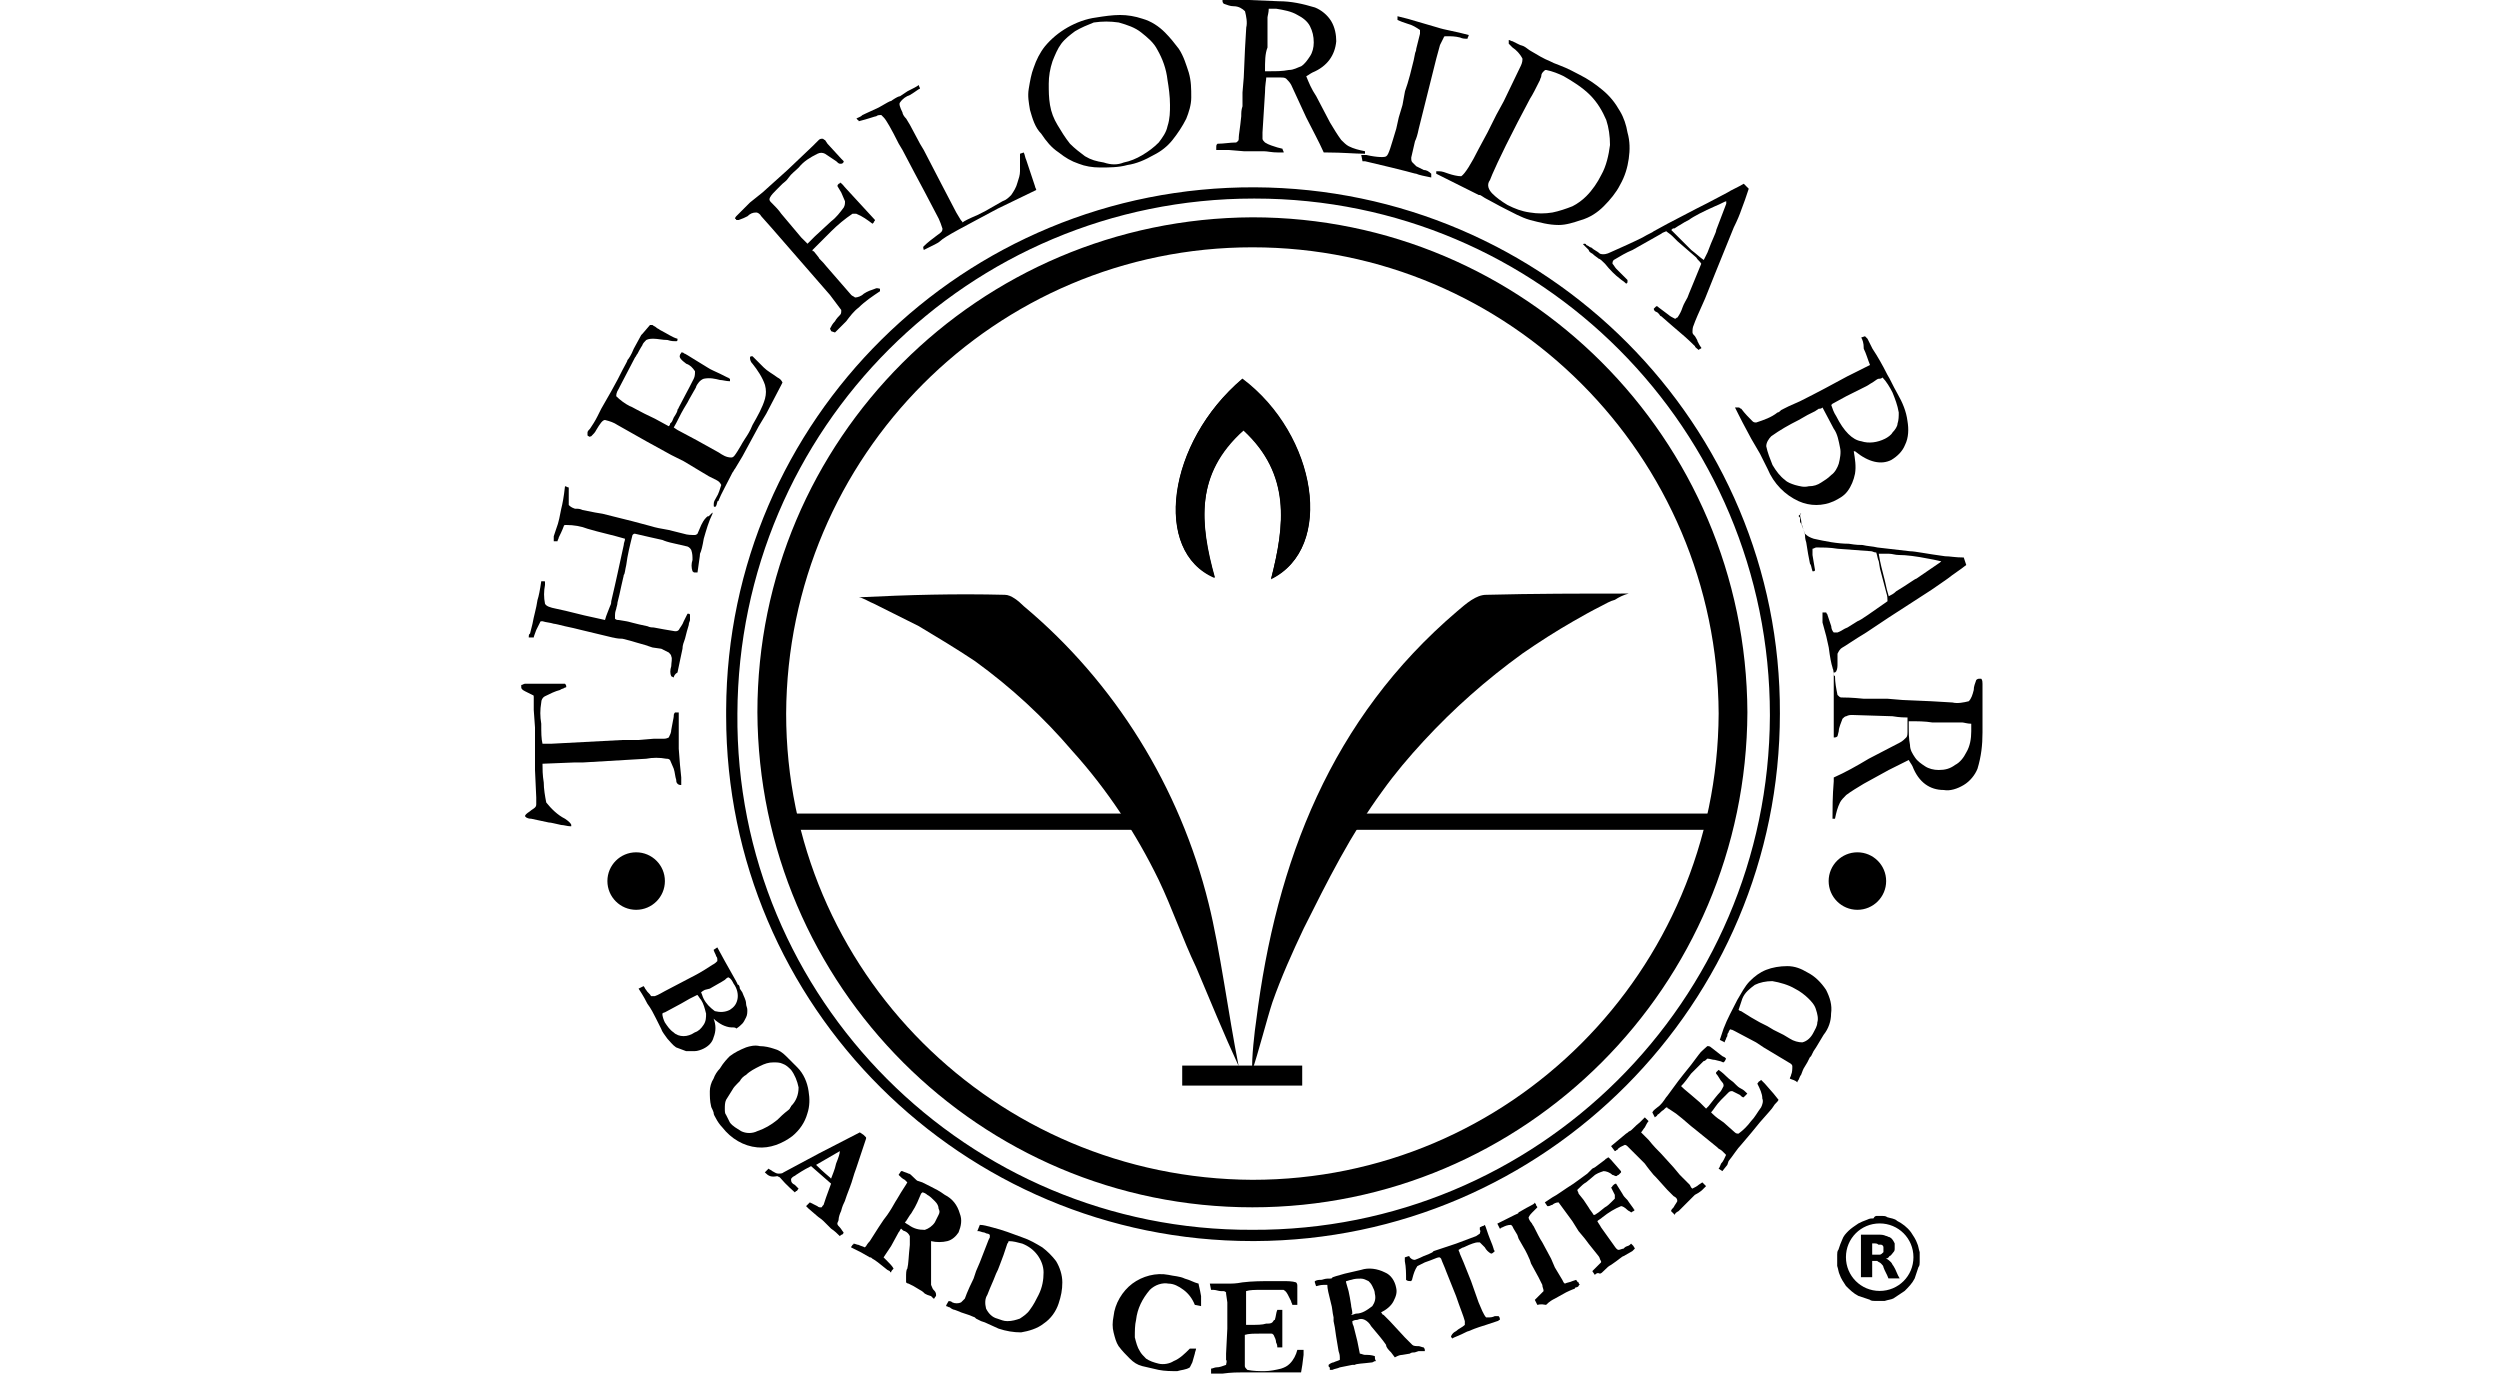 <?xml version="1.0" encoding="UTF-8"?>
<!-- Generator: Adobe Illustrator 27.7.0, SVG Export Plug-In . SVG Version: 6.00 Build 0)  -->
<svg xmlns="http://www.w3.org/2000/svg" xmlns:xlink="http://www.w3.org/1999/xlink" version="1.1" id="Layer_1" x="0px" y="0px" width="200px" height="110px" viewBox="0 0 200 110" style="enable-background:new 0 0 200 110;" xml:space="preserve">
<g id="florida-bar" transform="translate(4519.992 1603.585)">
	<path id="Path_11942" d="M-4461.9-1546.8c0.1-23.2,19-41.9,42.3-41.8c23.3,0.1,42.1,19,42,42.1c0,23.2-18.8,42.1-42,42.2   c-0.1,0-0.1,0-0.2,0c-23.2,0-42.1-18.8-42.1-42C-4461.9-1546.5-4461.9-1546.6-4461.9-1546.8z M-4419.8-1505.2   c22.8,0.1,41.3-18.3,41.4-41.1c0,0,0-0.1,0-0.1c0-22.8-18.4-41.3-41.2-41.3c0,0-0.1,0-0.1,0c-22.8,0-41.2,18.4-41.3,41.2   C-4461.2-1523.7-4442.6-1505.1-4419.8-1505.2L-4419.8-1505.2z"></path>
	<path id="Path_11943" d="M-4438.1-1555.1c-0.4-0.4-1-0.9-1.5-0.9c-3.9-0.1-7.7,0-11.7,0.2c0.3,0,0.9,0.4,1.2,0.5   c0.4,0.2,0.8,0.4,1.2,0.6c0.8,0.4,1.6,0.8,2.4,1.2c1.5,0.9,3,1.8,4.5,2.8c2.9,2.1,5.5,4.5,7.8,7.2c2.8,3.1,5.1,6.6,6.9,10.3   c1.1,2.3,1.9,4.7,3,7c1.1,2.6,2.2,5.3,3.4,7.9c-0.8-4-1.5-9.4-2.4-13C-4425.6-1540.6-4430.8-1549-4438.1-1555.1z"></path>
	<path id="Path_11944" d="M-4401.1-1556c-0.8,0-1.6,0.7-2.3,1.3c-10.1,8.6-14.5,20-16.1,32.8c-0.1,0.6-0.4,3.2-0.3,3.9   c0.4-1.1,1.2-4.2,1.6-5.4c0.7-2,1.6-4,2.5-5.9c1.9-3.8,3.8-7.6,6.3-11c1-1.4,2.1-2.7,3.3-4c2.4-2.6,5-4.9,7.9-7   c1.3-0.9,2.7-1.8,4.1-2.6c0.7-0.4,1.4-0.8,2.2-1.2c0.4-0.2,0.7-0.4,1.1-0.5c0.3-0.2,0.7-0.4,1.1-0.5   C-4393.5-1556.1-4397.3-1556.1-4401.1-1556z"></path>
	<path id="Path_11945" d="M-4420.6-1573.3c6,4.5,7.4,13.6,2.3,16c1.1-4.3,1.6-8.3-2.2-11.9c-3.9,3.4-3.5,7.5-2.3,11.8   C-4427.8-1559.4-4426.6-1568.2-4420.6-1573.3z"></path>
	<g id="Group_3450" transform="translate(-4519.992 -1603.586)">
		<path id="Path_11946" d="M43.9,65.8l-1.4-0.3c-0.1,0-0.2,0-0.4-0.1c0,0-0.1-0.1-0.1-0.1c0-0.1,0.1-0.2,0.4-0.4    c0.1-0.1,0.3-0.2,0.4-0.3c0.1-0.1,0.1-0.2,0.1-0.3l0-0.1l0-0.4l-0.1-2.2L42.8,59l0-0.8l-0.1-1.4c0-0.1,0-0.2,0-0.2    c0-0.4,0-0.7,0-0.8c0-0.1,0-0.2-0.1-0.2c0,0-0.2-0.1-0.6-0.3c-0.2-0.1-0.3-0.2-0.3-0.3c0-0.1,0-0.1,0-0.2c0.1,0,0.2-0.1,0.3-0.1    l0.4,0l0.8,0c0.2,0,0.8,0,1.8,0c0.1,0,0.1,0,0.2,0c0,0,0.1,0.1,0.1,0.2c0,0.1,0,0.1-0.1,0.1c-0.1,0.1-0.3,0.1-0.4,0.2    c-0.4,0.1-0.8,0.3-1.2,0.5c-0.2,0.1-0.3,0.3-0.3,0.5c-0.1,0.6-0.1,1.1,0,1.7c0,0.7,0,1.2,0.1,1.6c0.2,0,0.5,0,0.7,0l5.7-0.3    c0.2,0,0.7,0,1.3,0l1.2-0.1l0.7,0c0.2,0,0.3,0,0.5-0.1c0.1-0.2,0.2-0.4,0.2-0.6c0.1-0.6,0.2-1,0.2-1.1c0-0.1,0-0.2,0.1-0.3l0.3,0    l0,1.3c0,0.7,0,1.3,0,1.6l0.1,1.3l0.1,1c0,0.2,0,0.3,0,0.5l0,0.1c-0.1,0-0.2,0-0.3-0.1c-0.1-0.1-0.1-0.2-0.1-0.3    c-0.1-0.3-0.1-0.6-0.2-0.9c-0.1-0.2-0.2-0.5-0.3-0.7c-0.1-0.1-0.2-0.1-0.3-0.1c-0.5-0.1-1.1-0.1-1.6,0L50,60.8l-3.4,0.2L45.9,61    l-2.5,0.1c0,0.4,0,0.9,0.1,1.5c0,0.5,0.1,1.1,0.2,1.6c0.4,0.5,0.9,1,1.5,1.3c0.3,0.2,0.5,0.4,0.5,0.5l0,0.1c0,0-0.1,0-0.1,0    c-0.2,0-0.5-0.1-0.7-0.1C44.4,65.9,44.1,65.8,43.9,65.8z"></path>
		<path id="Path_11947" d="M53.9,54.2l-0.2-0.1c-0.1-0.2-0.1-0.5,0-0.8c0-0.3,0.1-0.6,0-0.8c0-0.1-0.1-0.2-0.2-0.3    c-0.2-0.1-0.4-0.2-0.6-0.3l-0.7-0.1l-0.6-0.2l-0.7-0.2c-0.3-0.1-0.7-0.2-1.1-0.3C49.3,51.1,49.1,51,49,51l-2.5-0.6    c-0.4-0.1-0.8-0.2-1.3-0.3c-0.4-0.1-0.8-0.2-0.9-0.2c-0.3-0.1-0.6-0.1-0.9-0.2c-0.1,0-0.2,0-0.2,0.1c-0.1,0.2-0.2,0.4-0.3,0.6    c-0.1,0.3-0.2,0.5-0.2,0.6c-0.1,0-0.1,0-0.2,0c0,0-0.1,0-0.2,0c0-0.1,0-0.3,0.1-0.3l0.2-0.8c0.1-0.6,0.3-1.2,0.4-1.9    c0.1-0.3,0.2-0.8,0.3-1.5c0.1,0,0.1,0,0.2,0c0.1,0,0.1,0,0.1,0.1c0,0,0,0.1,0,0.2c-0.1,0.5-0.1,1,0,1.5c0.1,0.2,0.4,0.3,0.9,0.4    c1,0.2,2,0.5,3,0.7l0.9,0.2c0.1-0.4,0.3-0.8,0.4-1.1c0.1-0.2,0.1-0.3,0.1-0.4l0.3-1.3l0.2-0.9l0.5-2.3c0-0.2,0.1-0.3,0.1-0.5    c-1-0.3-2-0.5-3-0.8c-0.5-0.2-1.1-0.3-1.7-0.3c-0.1,0-0.2,0-0.2,0.1c0,0-0.1,0.3-0.4,0.9c0,0.1-0.1,0.2-0.1,0.3    c-0.1,0-0.2,0-0.3,0c0-0.2,0-0.3,0-0.4l0.2-0.6c0.2-0.5,0.3-1.1,0.4-1.6c0.1-0.4,0.2-0.9,0.3-1.8c0.1,0,0.2,0.1,0.3,0.1    c0,0.3,0,0.6,0,0.9c0,0.2,0,0.4,0,0.5c0.1,0.1,0.2,0.2,0.5,0.3c0.1,0,0.1,0,0.2,0c0.2,0,0.4,0.1,0.4,0.1l1,0.2l0.6,0.1l0.8,0.2    l1.6,0.4l1.5,0.4c0.3,0.1,0.8,0.2,1.4,0.3l1.2,0.3c0.3,0.1,0.6,0.1,0.9,0.1c0.1,0,0.2-0.1,0.2-0.1l0.3-0.7    c0.1-0.2,0.2-0.4,0.4-0.6c0.1-0.1,0.1-0.1,0.2-0.1L57,41v0c0,0,0,0.1,0,0.1c-0.3,0.6-0.5,1.3-0.7,2c-0.1,0.6-0.2,1-0.3,1.2    c0,0.2-0.1,0.7-0.2,1.5c-0.1,0-0.1,0-0.2,0c-0.1,0-0.1,0-0.2-0.1c-0.1-0.3-0.1-0.6,0-0.9c0-0.3,0-0.5-0.1-0.8    c-0.1-0.2-0.3-0.3-0.4-0.3l-1.3-0.3c-0.4-0.1-0.6-0.2-0.6-0.2c-0.5-0.1-1.3-0.3-2.2-0.5c-0.1,0-0.1,0-0.2,0.1    c-0.2,0.8-0.4,1.6-0.5,2.4C50,45.6,50,45.9,49.9,46c0,0.1-0.1,0.4-0.2,0.9c-0.1,0.5-0.2,0.9-0.3,1.3c0,0.2-0.1,0.4-0.1,0.5    c-0.1,0.3-0.1,0.4-0.1,0.5c0,0.1,0,0.2,0,0.3c0.1,0.1,0.2,0.1,0.3,0.1l0.6,0.1c0.1,0,0.7,0.2,1.7,0.4c0.2,0.1,0.4,0.1,0.5,0.1    c0.5,0.1,1.1,0.2,1.7,0.3c0.1,0,0.2,0,0.3-0.1c0.1-0.2,0.3-0.4,0.4-0.7c0.1-0.2,0.2-0.4,0.3-0.6l0.1,0c0,0,0.1,0,0.1,0.1    c0,0.1,0,0.1,0,0.2c0,0,0,0.1,0,0.2c0,0.1-0.1,0.2-0.1,0.4c-0.1,0.3-0.2,0.7-0.3,1.1c-0.1,0.3-0.2,0.5-0.2,0.8    c-0.1,0.4-0.2,1-0.4,1.9C54,53.9,53.9,54.1,53.9,54.2z"></path>
		<path id="Path_11948" d="M57.1,40.5c0-0.1,0-0.1,0-0.2c0-0.2,0.1-0.3,0.2-0.5c0.2-0.3,0.3-0.7,0.4-1c-0.1-0.2-0.2-0.3-0.4-0.4    l-0.6-0.3l-2-1.2l-1-0.5l-2-1.1L49.4,34c-0.3-0.2-0.6-0.3-1-0.4c-0.2,0-0.4,0.3-0.7,0.8c-0.1,0.2-0.2,0.3-0.4,0.5    c-0.1,0-0.1,0.1-0.2,0c-0.1,0-0.1-0.1-0.1-0.1c0-0.1,0-0.1,0-0.2c0-0.1,0.1-0.2,0.2-0.3c0.2-0.3,0.4-0.6,0.6-1l0.3-0.6l0.8-1.4    c0.4-0.7,0.7-1.3,0.9-1.7c0.2-0.4,0.4-0.7,0.4-0.8c0.1-0.1,0.3-0.4,0.5-0.9l0.6-1.1l0.1-0.1L52,26L52,26c0.1,0,0.1,0,0.2,0    c0.1,0.1,0.2,0.1,0.3,0.2c0.1,0.1,0.2,0.1,0.3,0.2c0.6,0.3,1,0.6,1.4,0.7c0,0,0,0.1,0,0.1c0,0.1-0.1,0.1-0.1,0.1    c-0.2,0-0.4,0-0.7-0.1c-0.4,0-0.8-0.1-1.1-0.1c-0.2,0-0.4,0-0.6,0.1c-0.1,0.1-0.3,0.3-0.3,0.4c0,0-0.2,0.3-0.4,0.7    c-0.1,0.1-0.1,0.2-0.2,0.3l-1.2,2.3l-0.1,0.2c-0.2,0.3-0.2,0.5-0.2,0.6c0.3,0.3,0.7,0.6,1.1,0.8c0.1,0,0.7,0.4,2,1l1.1,0.6    c0.1-0.1,0.1-0.1,0.1-0.2l0.1-0.1c0.1-0.1,0.1-0.2,0.2-0.4c0.2-0.3,0.3-0.5,0.3-0.6c0-0.1,0.1-0.1,0.1-0.2    c0.3-0.6,0.7-1.3,1.2-2.3c0.1-0.2,0.1-0.4,0.1-0.6c-0.2-0.3-0.4-0.5-0.7-0.6c-0.4-0.3-0.6-0.5-0.5-0.7c0-0.1,0.1-0.1,0.1-0.2    c0,0,0.1,0,0.1,0c0.1,0,0.1,0.1,0.2,0.1c0.2,0.1,0.8,0.5,1.8,1.1c0.3,0.2,0.6,0.3,1,0.5s0.6,0.3,0.6,0.3c0.1,0,0.1,0.1,0.2,0.1    c0,0,0,0.1,0,0.1l0,0.1c-0.3,0-0.6-0.1-0.8-0.1c-0.4-0.1-0.8-0.2-1.3-0.1c-0.3,0.1-0.5,0.4-0.6,0.6c0,0.1-0.1,0.2-0.2,0.4    c-0.1,0.2-0.3,0.5-0.5,0.9l-0.3,0.5c-0.3,0.5-0.5,1-0.8,1.5l0.3,0.2l1.5,0.8l0.9,0.5l0.9,0.5c0.3,0.2,0.6,0.4,1,0.4    c0.2,0,0.3-0.2,0.5-0.5l0.3-0.5c0,0,0.1-0.2,0.3-0.5c0.2-0.3,0.4-0.6,0.6-1.1c0.4-0.7,0.8-1.4,1-2.1c0.1-0.4,0.1-0.7,0-1.1    c-0.2-0.6-0.6-1.2-1-1.7c-0.2-0.2-0.2-0.4-0.2-0.5c0-0.1,0.1-0.1,0.2-0.1c0.3,0.3,0.6,0.6,0.9,0.9c0.3,0.3,0.7,0.5,1.1,0.8    c0.2,0.1,0.3,0.2,0.4,0.4l-0.1,0.2l-1.2,2.3l-0.6,1l-1.3,2.4l-0.6,1c-0.1,0.1-0.1,0.2-0.2,0.3c-0.5,1-0.9,1.7-1.1,2.2    c0,0.1-0.1,0.1-0.1,0.1C57.3,40.6,57.2,40.6,57.1,40.5L57.1,40.5z"></path>
		<path id="Path_11949" d="M66.5,26.5l-0.1-0.2c0.1-0.2,0.2-0.4,0.4-0.6c0.1-0.2,0.3-0.4,0.4-0.5c0.1-0.1,0.1-0.2,0.1-0.4    c-0.3-0.4-0.6-0.8-0.9-1.2l-4.7-5.4l-0.8-0.9c-0.1-0.2-0.3-0.3-0.4-0.3c-0.3,0-0.5,0.1-0.7,0.3c-0.2,0.1-0.4,0.2-0.7,0.3    c-0.1,0-0.1,0-0.2,0c0,0,0-0.1-0.1-0.1c0-0.1,0.1-0.2,0.1-0.2c0.1-0.1,0.2-0.2,0.4-0.4l0.2-0.2c0.1-0.1,0.2-0.2,0.5-0.5l1-0.8    l2-1.8l2-1.9l0.2-0.2l0.3-0.3c0.1-0.1,0.2-0.1,0.3-0.1c0.1,0,0.1,0.1,0.2,0.1l0.2,0.3l1.1,1.2c0.1,0.1,0.1,0.1,0.2,0.2    c0,0.1-0.1,0.2-0.2,0.2c0,0-0.1,0-0.1,0c-0.1,0-0.2-0.1-0.3-0.2c-0.3-0.2-0.6-0.4-0.9-0.6c-0.2-0.1-0.4-0.1-0.6,0    c-0.6,0.3-1.1,0.6-1.5,1.1c-0.3,0.3-0.6,0.5-0.8,0.8s-0.4,0.4-0.5,0.5l-0.5,0.5c-0.2,0.2-0.4,0.4-0.5,0.6c-0.1,0.2,0,0.3,0.1,0.4    l0.1,0.1c0.2,0.2,0.5,0.5,0.7,0.8l1.6,1.9c0.2,0.2,0.3,0.3,0.5,0.5l0.2-0.2l0.4-0.4l1.3-1.2c0.4-0.3,0.7-0.7,1-1.1    c0.1-0.2,0.1-0.3,0.1-0.5c-0.1-0.2-0.2-0.5-0.3-0.7L67,14.9c0-0.1,0-0.1,0.1-0.2c0,0,0.1,0,0.1-0.1c0.2,0.1,0.3,0.3,0.5,0.5    l2.3,2.5c0,0.1-0.1,0.1-0.1,0.2l-0.1,0.1c-0.4-0.3-0.8-0.6-1.3-0.8c-0.1,0-0.2,0-0.3,0c-0.6,0.4-1.2,0.9-1.7,1.4    c-0.3,0.3-0.5,0.5-0.6,0.6c-0.3,0.3-0.4,0.4-0.5,0.5l-0.1,0.1c-0.1,0.1-0.2,0.2-0.3,0.3c0,0.1,0,0.1,0.1,0.1l0.4,0.5    c0,0.1,0.3,0.3,0.6,0.7l2,2.3c0.1,0.1,0.2,0.1,0.3,0.2c0.2,0,0.5-0.1,0.7-0.3c0.3-0.2,0.6-0.3,0.9-0.4c0.2-0.1,0.3,0,0.4,0    c0,0,0,0.1,0,0.1c0,0.1,0,0.1,0,0.1c-0.6,0.4-1.2,0.8-1.7,1.3c-0.4,0.3-0.7,0.7-1,1.1c-0.3,0.3-0.6,0.6-0.9,0.9L66.5,26.5z"></path>
		<path id="Path_11950" d="M73.9,20c0-0.1-0.1-0.2,0-0.3c0.3-0.3,0.7-0.6,1.1-0.9c0.3-0.2,0.4-0.3,0.4-0.5c-0.1-0.3-0.2-0.6-0.3-0.8    L74,15.4l-0.8-1.5l-1-1.9l-0.3-0.5c-0.6-1.2-1-1.9-1.2-2.1c-0.1-0.1-0.1-0.1-0.2-0.2c-0.1,0-0.3,0-0.4,0.1c-0.1,0-0.6,0.2-1.4,0.4    c0-0.1-0.1-0.1-0.1-0.1c0,0,0-0.1-0.1-0.1c0.1-0.1,0.3-0.1,0.5-0.3l1.3-0.6l0.7-0.4l0.2-0.1c0,0,0.1,0,0.2-0.1    c0.3-0.2,0.5-0.3,0.6-0.3l0.6-0.4c0.4-0.2,0.8-0.4,0.9-0.5c0,0.1,0.1,0.2,0.1,0.3c-0.1,0-0.3,0.2-0.8,0.5    c-0.3,0.1-0.6,0.3-0.8,0.6c-0.1,0.1,0,0.4,0.2,0.8c0,0.1,0.1,0.3,0.3,0.5l0.3,0.5l0.8,1.5l0.3,0.5l1.4,2.7l1.2,2.3l0.3,0.5    c0.1,0.2,0.2,0.2,0.2,0.3c0.1-0.1,0.5-0.3,1.2-0.6l0.6-0.3l1.4-0.8c0.3-0.1,0.5-0.3,0.7-0.5c0.2-0.3,0.4-0.6,0.5-1    c0.1-0.3,0.2-0.6,0.2-0.9c0-0.1,0-0.1,0-0.3c0-0.4,0-0.7,0-1.1l0.3-0.1c0.1,0.2,0.1,0.4,0.2,0.6c0.3,0.9,0.5,1.5,0.7,2.1    c0,0.1,0.1,0.2,0.1,0.3l-3.1,1.5c-2.6,1.4-4.2,2.2-4.6,2.6c-0.1,0.1-0.3,0.2-0.5,0.3L73.9,20z"></path>
		<path id="Path_11951" d="M82.4,8.8c-0.1-0.6-0.2-1.1-0.1-1.7c0.1-0.6,0.2-1.2,0.4-1.7c0.2-0.6,0.5-1.2,0.9-1.7    c0.5-0.6,1.1-1.1,1.8-1.5c0.7-0.4,1.5-0.7,2.3-0.8c0.6-0.1,1.3-0.2,1.9-0.2c0.6,0,1.2,0.1,1.8,0.3c0.7,0.2,1.3,0.6,1.8,1.1    C93.6,3,94,3.5,94.3,3.9c0.4,0.6,0.6,1.3,0.8,1.9c0.2,0.7,0.2,1.3,0.2,2c0,0.6-0.2,1.2-0.4,1.7c-0.3,0.6-0.7,1.2-1.1,1.7    c-0.4,0.5-0.9,0.9-1.5,1.2c-0.7,0.4-1.4,0.7-2.1,0.8c-0.7,0.2-1.5,0.2-2.2,0.2c-0.6,0-1.2-0.1-1.7-0.3c-0.6-0.2-1.1-0.5-1.6-0.9    c-0.6-0.4-1-0.9-1.4-1.5C82.8,10.2,82.6,9.5,82.4,8.8z M89.9,13c0.5-0.1,1-0.3,1.5-0.6c0.5-0.3,0.9-0.6,1.3-1    c0.3-0.4,0.6-0.8,0.7-1.3c0.2-0.6,0.2-1.2,0.2-1.7c0-0.7-0.1-1.4-0.2-2C93.3,5.5,93,4.7,92.6,4c-0.3-0.6-0.8-1-1.3-1.4    c-0.5-0.4-1.1-0.6-1.8-0.8c-0.7-0.1-1.3-0.1-2,0C87,2,86.5,2.2,86,2.5c-0.4,0.3-0.8,0.6-1.1,1c-0.3,0.4-0.5,0.9-0.7,1.4    c-0.2,0.6-0.3,1.2-0.3,1.8c0,0.6,0,1.1,0.1,1.7c0.1,0.6,0.3,1.1,0.6,1.6c0.3,0.5,0.6,1,1,1.5c0.4,0.4,0.8,0.7,1.2,1    c0.5,0.3,0.9,0.4,1.5,0.5C88.9,13.2,89.4,13.2,89.9,13z"></path>
		<path id="Path_11952" d="M97.4,11.5c0.5,0,1-0.1,1.5-0.1c0.1-0.1,0.2-0.1,0.2-0.3l0-0.1c0-0.2,0.1-0.7,0.2-1.7    c0-0.3,0-0.5,0.1-0.8l0-1.1l0.1-1.2l0.1-2.3l0.1-1.7c0.1-0.4,0-0.9-0.1-1.3c-0.2-0.2-0.5-0.4-0.9-0.4c-0.3,0-0.5-0.1-0.8-0.2    c0,0-0.1-0.1-0.1-0.2c0-0.1,0-0.1,0-0.2C98.1,0,98.3,0,98.4,0c0,0,0.1,0,0.3,0c0.1,0,0.3,0,0.4,0l0.8,0l2.4,0.1    c1,0,1.9,0.2,2.9,0.5c0.5,0.2,1,0.6,1.3,1.1c0.3,0.5,0.4,1.1,0.4,1.6c-0.1,1.1-0.7,2-1.9,2.5c-0.2,0.1-0.3,0.2-0.5,0.3    c0.2,0.5,0.4,1,0.8,1.6l1.1,2.1c0.3,0.5,0.6,1,0.9,1.4c0.2,0.2,0.4,0.4,0.6,0.5c0.4,0.2,0.8,0.3,1.3,0.4c0,0.1,0,0.1,0,0.1    c0,0,0,0.1,0,0.1c-0.8,0-1.8-0.1-3-0.1c-0.1,0-0.2,0-0.3,0c-0.4-0.9-0.9-1.8-1.4-2.8l-1.2-2.6c-0.1-0.2-0.3-0.4-0.4-0.5    c-0.1-0.1-0.3-0.1-0.5-0.1l-0.8,0l-0.3,0c0,0.2-0.1,0.6-0.1,1.2l-0.2,3.2c0,0.2,0,0.3,0,0.5c0,0.1,0.1,0.2,0.2,0.3    c0.3,0.2,0.7,0.3,1,0.4l0.4,0.1c0,0.1,0.1,0.2,0.1,0.3c-0.1,0-0.2,0-0.4,0c-0.6,0-0.9-0.1-1.2-0.1c-0.1,0-0.2,0-0.3,0l-1.3,0    l-1.2-0.1c-0.1,0-0.3,0-0.8,0l-0.2,0l0-0.1C97.3,11.6,97.3,11.6,97.4,11.5z M101.2,5.7c0.2,0,0.3,0,0.4,0c0.5,0,1,0,1.5-0.1    c0.4,0,0.7-0.2,1-0.3c0.3-0.2,0.5-0.5,0.7-0.8c0.2-0.3,0.3-0.7,0.3-1.1c0-0.5-0.1-0.9-0.3-1.3c-0.2-0.4-0.6-0.7-1-0.9    c-0.5-0.3-1.1-0.4-1.7-0.5c-0.2,0-0.4,0-0.6,0c0,0.3-0.1,0.6-0.1,0.7l0,1.7l0,0.7C101.2,4.3,101.2,4.9,101.2,5.7L101.2,5.7z"></path>
		<path id="Path_11953" d="M108.9,12.4c0.1,0,0.3,0,0.4,0c0.9,0.2,1.5,0.2,1.6,0.1c0.2-0.1,0.4-0.9,0.8-2.2l0.2-0.9l0.3-1l0.2-1.1    l0.2-0.6l0.2-0.7l0.2-0.8l0.1-0.4l0.1-0.5c0-0.1,0.1-0.2,0.1-0.4c0.1-0.4,0.2-0.8,0.3-1.2c0-0.1,0-0.2,0-0.3    c-0.3-0.2-0.6-0.4-1-0.5c-0.3-0.1-0.6-0.2-0.8-0.3c0,0,0-0.1,0-0.3l0.8,0.2l2.4,0.7c0.6,0.2,1.4,0.3,2.5,0.6    c0,0.1-0.1,0.2-0.1,0.3c-0.2,0-0.4,0-0.6-0.1c-0.4-0.1-0.7-0.1-1.1-0.1c-0.1,0-0.2,0-0.2,0.1c-0.1,0.2-0.2,0.4-0.3,0.6l-0.3,1.1    l-1,4l-0.4,1.6c-0.1,0.5-0.2,0.8-0.3,1c-0.1,0.4-0.2,0.9-0.3,1.3c0,0.2,0,0.3,0.1,0.4c0.1,0.1,0.2,0.2,0.3,0.3    c0.2,0.1,0.4,0.2,0.6,0.3c0.2,0,0.4,0.1,0.6,0.3c0,0.1,0,0.1,0,0.2l0,0.1c-0.5-0.1-1-0.2-1.2-0.3c-0.1,0-0.4-0.1-0.8-0.2l-1.2-0.3    l-2.1-0.5l-0.2,0L108.9,12.4z"></path>
		<path id="Path_11954" d="M115.1,13.7c0.3,0,0.5,0.1,0.8,0.2c0.3,0.1,0.7,0.2,1,0.2c0.3-0.2,0.8-1,1.4-2.2l0.7-1.3l0.4-0.8l0.3-0.6    l0.6-1.1l1.3-2.7c0.1-0.2,0.2-0.4,0.2-0.7c-0.2-0.4-0.5-0.7-0.8-0.9c-0.1-0.1-0.2-0.2-0.3-0.3c0-0.1,0-0.2,0-0.3    c0.1,0,0.2,0.1,0.3,0.1l0.6,0.3l0.3,0.1c0.2,0.1,0.4,0.3,0.6,0.4c0.5,0.3,1,0.6,1.5,0.8c0.2,0.1,0.4,0.2,0.7,0.3    c0.8,0.3,1.3,0.6,1.7,0.8c0.6,0.3,1.2,0.7,1.8,1.2c0.6,0.5,1,1,1.4,1.7c0.3,0.5,0.5,1.1,0.6,1.7c0.2,0.7,0.2,1.4,0.1,2.1    c-0.1,0.7-0.3,1.4-0.7,2.1c-0.3,0.6-0.8,1.2-1.3,1.7c-0.5,0.5-1.1,0.9-1.8,1.1c-0.6,0.2-1.2,0.4-1.8,0.4c-0.8,0-1.5-0.2-2.3-0.4    c-0.7-0.2-1.4-0.6-2-0.9c-0.6-0.3-1.1-0.6-1.5-0.8c-0.2-0.1-0.3-0.2-0.5-0.3c0,0-0.1,0-0.1,0l-3.4-1.7l0-0.1c0,0,0-0.1,0-0.1    L115.1,13.7z M119.4,15.5c0.3,0.3,0.7,0.6,1.2,0.9c0.6,0.3,1.1,0.5,1.8,0.6c0.6,0.1,1.2,0.1,1.8,0c0.5-0.1,1.1-0.3,1.6-0.5    c0.4-0.2,0.8-0.5,1.1-0.8c0.5-0.5,0.9-1.1,1.2-1.7c0.4-0.7,0.6-1.6,0.7-2.4c0-0.7-0.1-1.4-0.3-2c-0.3-0.7-0.7-1.4-1.3-2    c-0.6-0.6-1.4-1.1-2.1-1.5c-0.4-0.2-0.9-0.4-1.4-0.5c-0.1,0-0.1,0-0.2,0.1c-0.1,0.1-0.2,0.2-0.2,0.4c0,0.1-0.1,0.2-0.1,0.3    c-0.3,0.6-0.6,1.2-0.8,1.5l-1,1.9c-1.4,2.7-2.1,4.3-2.2,4.6C118.9,14.8,119.1,15.2,119.4,15.5L119.4,15.5z"></path>
		<path id="Path_11955" d="M126.7,19.5c0.1,0,0.2,0,0.2,0.1l0.2,0.1c0,0,0.1,0.1,0.2,0.1c0.2,0.2,0.5,0.3,0.7,0.5    c0.3,0.1,0.6,0,0.8-0.1c0.9-0.4,1.8-0.8,2.6-1.2c0.5-0.3,0.8-0.4,0.9-0.5c0.4-0.2,0.7-0.4,1.1-0.6l2.3-1.2    c0.4-0.2,1.2-0.6,2.5-1.3c0.3-0.2,0.8-0.4,1.3-0.7l0.2,0.2l0.2,0.2c-0.2,0.6-0.4,1.2-0.6,1.7c-0.1,0.3-0.3,0.8-0.6,1.4l-1.5,3.7    l-0.8,2c-0.5,1.1-0.8,1.8-0.9,2.1c-0.1,0.2-0.1,0.4-0.1,0.6c0,0.1,0.1,0.2,0.2,0.3c0.1,0.2,0.2,0.3,0.2,0.4    c0.1,0.2,0.2,0.4,0.3,0.5c0,0.1,0,0.1-0.1,0.1c0,0-0.1,0.1-0.1,0.1c-0.1-0.1-0.3-0.2-0.3-0.3c-0.2-0.2-0.6-0.6-1.2-1.1l-0.7-0.6    l-0.8-0.7c-0.1,0-0.1-0.1-0.2-0.2s-0.1-0.1-0.1-0.1l-0.2-0.1c0,0-0.1-0.1-0.1-0.2c0.1-0.1,0.1-0.1,0.2-0.2c0.1,0,0.1,0,0.2,0.1    l0.8,0.6c0.1,0.1,0.3,0.2,0.5,0.3c0.1,0,0.1-0.1,0.2-0.1c0.2-0.3,0.3-0.5,0.4-0.8c0.1-0.3,0.3-0.6,0.4-0.8    c0.1-0.3,0.5-1.2,1.1-2.7c-0.1-0.2-0.3-0.3-0.4-0.5l-1.5-1.3l-0.4-0.4c-0.2-0.2-0.4-0.3-0.5-0.4c-0.2,0.1-0.3,0.1-0.4,0.2    l-2.3,1.3c-0.5,0.2-1,0.5-1.5,0.8c-0.1,0.1-0.1,0.2-0.1,0.3c0.1,0.1,0.2,0.3,0.3,0.4l0.9,0.9c0,0.1,0,0.1,0,0.2    c0,0-0.1,0.1-0.1,0.1c-0.2-0.2-0.4-0.3-0.5-0.4c-0.4-0.3-0.8-0.7-1.2-1.2c-0.2-0.2-0.4-0.4-0.5-0.4c-0.1-0.1-0.3-0.2-0.5-0.4    c-0.2-0.1-0.3-0.2-0.3-0.3c-0.1-0.1-0.2-0.2-0.4-0.4l0,0C126.6,19.6,126.7,19.5,126.7,19.5z M133.7,18.4c0.5,0.5,1,1,1.6,1.6    c0.4,0.3,0.7,0.6,1,0.8c0.1-0.2,0.2-0.4,0.3-0.6c0.4-1.1,0.7-1.6,0.7-1.8l0.8-2.1l0-0.2c-0.1,0-0.4,0.2-0.9,0.4    c-0.9,0.4-1.7,0.8-2.1,1.1c-0.2,0.1-0.4,0.2-0.7,0.4c-0.2,0.1-0.3,0.2-0.5,0.3C133.9,18.2,133.8,18.3,133.7,18.4L133.7,18.4z"></path>
		<path id="Path_11956" d="M148.9,27l0.3-0.1c0.1,0.1,0.1,0.1,0.2,0.2l0.4,0.8c0.4,0.6,0.8,1.3,1.2,2.1c0.2,0.3,0.4,0.8,0.8,1.5    c0.4,0.7,0.7,1.4,0.8,2.2c0.1,0.6,0.1,1.3-0.2,1.9c-0.2,0.5-0.6,0.9-1.1,1.2c-0.8,0.4-1.8,0.2-2.9-0.7l-0.1,0    c0.1,0.6,0.2,1.2,0.1,1.8c-0.1,0.5-0.3,1-0.6,1.4c-0.3,0.4-0.7,0.6-1.1,0.8c-0.9,0.4-1.9,0.4-2.8,0c-1.1-0.5-2-1.4-2.5-2.6    l-0.6-1.2l-0.7-1.2c-0.6-1.1-0.9-1.7-1-1.9c-0.1-0.2-0.2-0.4-0.3-0.6l0.1,0c0,0,0.1,0,0.2,0c0.1,0,0.1,0.1,0.2,0.1    c0.3,0.4,0.6,0.7,0.9,1c0.1,0.1,0.2,0.1,0.3,0.1c0.6-0.2,1.2-0.4,1.7-0.8c0.1,0,0.2-0.1,0.3-0.2c0.4-0.2,0.6-0.3,0.6-0.3l0.9-0.4    c1.4-0.7,2.7-1.4,3.8-2l1.6-0.8l0.2-0.1c-0.2-0.5-0.3-0.9-0.5-1.3C149.1,27.4,149,27.2,148.9,27z M141.8,37.2    c0.3,0.5,0.6,0.9,1,1.2c0.2,0.2,0.5,0.3,0.8,0.4c0.4,0.1,0.7,0.2,1.1,0.1c0.4,0,0.7-0.1,1-0.3c0.3-0.2,0.5-0.3,0.8-0.6    c0.3-0.2,0.5-0.6,0.6-0.9c0.1-0.4,0.2-0.9,0.1-1.3c-0.1-0.5-0.2-1.1-0.5-1.5c-0.3-0.6-0.6-1.1-0.9-1.7c-0.1,0.1-0.2,0.1-0.3,0.1    l-0.3,0.2l-0.6,0.3l-0.7,0.4c-0.8,0.4-1.5,0.8-2.2,1.3c-0.2,0.2-0.4,0.5-0.4,0.8C141.4,36.2,141.6,36.7,141.8,37.2L141.8,37.2z     M146.5,32.4c0.1,0.3,0.2,0.6,0.4,0.9c0.6,1.2,1.3,1.9,2,2c0.6,0.2,1.3,0.1,1.9-0.2c0.2-0.1,0.5-0.3,0.6-0.5    c0.2-0.2,0.4-0.5,0.4-0.7c0.1-0.3,0.1-0.6,0.1-0.9c-0.1-0.6-0.3-1.1-0.5-1.6c-0.2-0.4-0.5-0.9-0.8-1.2c-0.1,0.1-0.2,0.1-0.3,0.1    c-0.1,0-0.2,0.1-0.5,0.3c-0.2,0.1-0.3,0.2-0.5,0.3l-1,0.5l-0.6,0.3l-1.1,0.6L146.5,32.4z"></path>
		<path id="Path_11957" d="M143.9,41.3c0.1,0.1,0.1,0.1,0.1,0.2l0,0.2c0,0,0,0.1,0.1,0.2c0.1,0.3,0.2,0.5,0.3,0.8    c0.2,0.2,0.4,0.3,0.7,0.4c0.9,0.2,1.9,0.4,2.8,0.4c0.6,0.1,0.9,0.1,1.1,0.1c0.4,0.1,0.8,0.1,1.2,0.2l2.6,0.3    c0.4,0,1.3,0.2,2.8,0.4c0.4,0,0.8,0.1,1.5,0.1l0.1,0.3l0.1,0.3c-0.5,0.4-1,0.7-1.5,1.1c-0.3,0.2-0.7,0.5-1.3,0.9l-3.4,2.2    l-1.8,1.2c-1,0.6-1.7,1.1-1.9,1.2c-0.2,0.1-0.3,0.3-0.4,0.5c0,0.1,0,0.2,0,0.4c0,0.2,0,0.4,0,0.4c0,0.2,0,0.4-0.1,0.6    c0,0-0.1,0.1-0.1,0.1c0,0-0.1,0-0.1,0c0-0.2-0.1-0.3-0.1-0.4c-0.1-0.3-0.2-0.8-0.3-1.6l-0.2-0.9l-0.3-1.1c0-0.1,0-0.1,0-0.2    c0-0.1,0-0.1,0-0.2l0-0.2c0-0.1,0-0.1,0-0.2c0.1,0,0.2,0,0.3,0c0,0.1,0.1,0.1,0.1,0.2l0.3,0.9c0,0.2,0.1,0.4,0.2,0.5    c0.1,0,0.2,0,0.3,0c0.3-0.1,0.5-0.3,0.8-0.4c0.3-0.2,0.5-0.3,0.8-0.5c0.3-0.1,1.1-0.7,2.4-1.6c0-0.2,0-0.4-0.1-0.7l-0.5-1.9    l-0.1-0.6c-0.1-0.2-0.1-0.4-0.2-0.7c-0.2,0-0.3-0.1-0.4-0.1l-2.7-0.2c-0.6-0.1-1.1-0.1-1.7-0.1c-0.1,0-0.2,0.1-0.3,0.1    c0,0.2,0,0.4,0,0.5l0.2,1.2c0,0.1-0.1,0.1-0.1,0.1c0,0-0.1,0-0.1,0c-0.1-0.3-0.1-0.5-0.2-0.6c-0.1-0.5-0.2-1-0.3-1.7    c-0.1-0.3-0.1-0.5-0.1-0.6c0-0.1-0.1-0.3-0.2-0.7c-0.1-0.2-0.1-0.3-0.1-0.4c0-0.1-0.1-0.3-0.1-0.6l0.1,0    C143.8,41.3,143.9,41.3,143.9,41.3z M150.3,44.3c0.1,0.7,0.3,1.4,0.5,2.2c0.1,0.5,0.2,0.9,0.3,1.2c0.2-0.1,0.4-0.2,0.6-0.4    c1-0.6,1.5-1,1.6-1l1.9-1.3l0.1-0.1c-0.1,0-0.4-0.1-1-0.2c-1-0.2-1.8-0.3-2.4-0.3c-0.3,0-0.5-0.1-0.8-0.1c-0.2,0-0.3,0-0.5,0    C150.6,44.3,150.5,44.3,150.3,44.3L150.3,44.3z"></path>
		<path id="Path_11958" d="M146.8,54.1c0,0.5,0.1,1,0.2,1.5c0.1,0.1,0.2,0.2,0.3,0.2l0.1,0c0.2,0,0.7,0,1.7,0.1c0.3,0,0.5,0,0.8,0    l1.1,0l1.2,0.1l2.3,0.1l1.7,0.1c0.4,0.1,0.9,0,1.3-0.1c0.2-0.2,0.3-0.5,0.4-0.9c0-0.3,0.1-0.5,0.2-0.8c0,0,0.1-0.1,0.2-0.1    c0.1,0,0.1,0,0.2,0c0.1,0.1,0.1,0.3,0.1,0.4c0,0,0,0.1,0,0.3c0,0.1,0,0.3,0,0.4l0,0.8l0,2.4c0,1-0.1,1.9-0.4,2.9    c-0.2,0.5-0.6,1-1.1,1.3c-0.5,0.3-1.1,0.5-1.6,0.4c-1.1,0-2-0.6-2.5-1.9c-0.1-0.2-0.2-0.3-0.3-0.5c-0.4,0.2-1,0.5-1.6,0.8l-2,1.1    c-0.5,0.3-1,0.6-1.4,0.9c-0.2,0.2-0.4,0.4-0.5,0.6c-0.2,0.4-0.3,0.8-0.4,1.3c-0.1,0-0.1,0-0.1,0c0,0-0.1,0-0.1,0    c0-0.8,0-1.8,0.1-3c0-0.1,0-0.2,0-0.3c0.9-0.4,1.8-0.9,2.8-1.5l2.5-1.3c0.2-0.1,0.4-0.3,0.5-0.4c0.1-0.1,0.1-0.3,0.1-0.5l0-0.8    l0-0.3c-0.2,0-0.6,0-1.2-0.1l-3.2-0.1c-0.2,0-0.3,0-0.5,0.1c-0.1,0-0.2,0.1-0.3,0.2c-0.1,0.3-0.3,0.7-0.3,1l-0.1,0.4    c-0.1,0.1-0.2,0.1-0.3,0.1c0-0.1,0-0.2,0-0.4c0-0.6,0-0.9,0-1.2c0-0.1,0-0.2,0-0.3l0-1.3l0-1.2c0-0.1,0-0.3,0-0.8l0-0.2l0.1,0    C146.6,54,146.7,54,146.8,54.1z M152.7,57.7c0,0.2,0,0.3,0,0.4c0,0.5,0,1,0.1,1.5c0,0.4,0.2,0.7,0.4,1c0.2,0.3,0.5,0.5,0.8,0.7    c0.3,0.2,0.7,0.3,1.1,0.3c0.5,0,0.9-0.1,1.3-0.4c0.4-0.2,0.7-0.6,0.9-1c0.3-0.5,0.4-1.1,0.4-1.7c0-0.2,0-0.4,0-0.6    c-0.3,0-0.6-0.1-0.7-0.1h-1.7l-0.7,0C154,57.7,153.4,57.7,152.7,57.7L152.7,57.7z"></path>
	</g>
	<circle id="Ellipse_101" cx="-4469.1" cy="-1533.1" r="2.3"></circle>
	<circle id="Ellipse_102" cx="-4371.4" cy="-1533.1" r="2.3"></circle>
	<g id="Group_3451" transform="translate(-4500.806 -1449.395)">
		<path id="Path_11959" d="M31.9-75.1l0.4-0.2c0.1,0.1,0.1,0.2,0.2,0.3c0.1,0.2,0.3,0.3,0.4,0.5c0.1,0,0.2,0,0.3,0    c0.3-0.1,0.6-0.3,0.8-0.4l2.1-1.1c0.2-0.1,0.8-0.4,1.7-1c0.2-0.1,0.3-0.2,0.4-0.3c0,0,0,0,0-0.1c0-0.1,0-0.2-0.1-0.3    c0-0.1-0.1-0.2-0.2-0.5l0.3-0.2l0.6,1.1l0.9,1.6l0.1,0.2c0,0,0,0.1,0.1,0.1c0,0,0.1,0.1,0.1,0.3l0.2,0.3c0.1,0.3,0.3,0.6,0.3,0.9    c0,0.2,0.1,0.3,0.1,0.5c0,0.2,0,0.4-0.1,0.6c-0.1,0.2-0.2,0.4-0.3,0.5c-0.1,0.1-0.3,0.3-0.5,0.4C39.7-72,39.5-72,39.3-72    c-0.2,0-0.5-0.1-0.7-0.2c-0.2-0.1-0.5-0.3-0.7-0.5c0.2,0.5,0.2,1,0,1.5c-0.1,0.4-0.4,0.7-0.8,0.9c-0.2,0.1-0.5,0.2-0.7,0.2    c-0.2,0-0.4,0-0.7,0c-0.3-0.1-0.5-0.2-0.8-0.3c-0.3-0.2-0.5-0.5-0.7-0.7c-0.2-0.3-0.4-0.5-0.5-0.8l-0.4-0.8    c-0.2-0.4-0.4-0.8-0.7-1.2C32.5-74.1,32.3-74.5,31.9-75.1z M33.8-73.1c0,0.2,0.1,0.5,0.2,0.7c0.2,0.3,0.4,0.6,0.7,0.8    c0.2,0.2,0.5,0.3,0.8,0.3c0.3,0,0.6-0.1,0.9-0.3c0.3-0.1,0.5-0.3,0.7-0.6c0.2-0.3,0.2-0.6,0.2-0.9c-0.1-0.4-0.2-0.8-0.4-1.1    c-0.1-0.1-0.2-0.3-0.3-0.4l-0.6,0.3l-0.7,0.4L34-73.2C33.9-73.2,33.8-73.1,33.8-73.1z M36.9-74.8c0.1,0.2,0.1,0.3,0.2,0.5    c0.2,0.4,0.5,0.7,0.9,1c0.4,0.1,0.8,0.1,1.2-0.1c0.3-0.2,0.5-0.4,0.6-0.8c0.1-0.4,0-0.9-0.3-1.3c-0.1-0.2-0.2-0.4-0.4-0.5    c-0.1,0-0.2,0.1-0.3,0.2c-0.3,0.2-0.7,0.4-1.2,0.7L37.2-75C37.2-75,37-74.9,36.9-74.8L36.9-74.8z"></path>
		<path id="Path_11960" d="M39.2-69.7c0.4-0.3,0.8-0.5,1.3-0.7c0.3-0.1,0.7-0.2,1.1-0.1c0.4,0,0.8,0.1,1.1,0.2    c0.4,0.1,0.7,0.3,1,0.6c0.3,0.3,0.6,0.6,0.9,0.9c0.5,0.5,0.8,1.2,0.9,1.9c0.1,0.6,0.1,1.2-0.1,1.8c-0.2,0.7-0.6,1.3-1.2,1.8    c-0.8,0.6-1.8,1-2.8,0.9c-1.1-0.1-2.1-0.7-2.8-1.6c-0.2-0.2-0.4-0.5-0.5-0.7c-0.1-0.2-0.2-0.3-0.2-0.5c-0.1-0.3-0.2-0.4-0.2-0.5    c-0.1-0.4-0.1-0.8-0.1-1.2c0-0.3,0.1-0.7,0.3-1c0.1-0.3,0.3-0.6,0.5-0.8C38.7-69.2,39-69.5,39.2-69.7z M44.1-68.6    c-0.2-0.2-0.4-0.4-0.7-0.5c-0.2-0.1-0.5-0.1-0.7-0.1c-0.4,0-0.7,0.1-1.1,0.3c-0.4,0.2-0.8,0.4-1.1,0.7c-0.2,0.1-0.4,0.3-0.5,0.5    c0,0-0.1,0.1-0.2,0.2c-0.1,0.1-0.3,0.3-0.4,0.5c-0.2,0.3-0.3,0.5-0.5,0.8c-0.1,0.2-0.1,0.5-0.1,0.7c0,0.2,0,0.4,0.1,0.5    c0.1,0.2,0.2,0.4,0.3,0.6c0.2,0.3,0.6,0.5,0.9,0.7c0.4,0.2,0.9,0.2,1.3,0c0.6-0.2,1.1-0.5,1.6-0.9c0.2-0.2,0.5-0.5,0.9-0.8    l0.1-0.1c0-0.1,0.1-0.1,0.1-0.2c0.4-0.4,0.6-0.9,0.6-1.5C44.6-67.7,44.4-68.2,44.1-68.6L44.1-68.6z"></path>
		<path id="Path_11961" d="M42-60.4l0.3-0.3c0.1,0.1,0.2,0.1,0.3,0.2c0.2,0.1,0.3,0.2,0.5,0.2c0.1,0,0.3,0,0.4-0.1l2.8-1.5l3.3-1.7    l0.3,0.2l0.2,0.2l0,0.1l-0.8,2.4c-0.2,0.5-0.3,1-0.5,1.5c-0.2,0.5-0.3,0.8-0.4,1.1c-0.1,0.2-0.2,0.4-0.3,0.8    c-0.1,0.2-0.2,0.5-0.2,0.7c0,0.1-0.1,0.2-0.1,0.3c0,0.1,0.1,0.2,0.2,0.3c0.1,0.1,0.2,0.3,0.3,0.4c0,0.1-0.1,0.2-0.2,0.2    c0,0,0,0-0.1,0.1c-0.2-0.2-0.4-0.4-0.7-0.6c-0.2-0.2-0.4-0.4-0.6-0.6c-0.2-0.2-0.4-0.3-0.5-0.4l-0.7-0.6l-0.2-0.2    c0.1-0.1,0.2-0.2,0.3-0.3l0.6,0.3c0.1,0.1,0.2,0.1,0.3,0.1c0,0,0.1,0,0.1-0.1c0,0,0.1-0.1,0.1-0.1l0.2-0.6l0.4-1.1l-1.6-1.4    c-0.2,0.1-0.6,0.3-1.2,0.7c-0.1,0.1-0.2,0.1-0.3,0.2c-0.1,0.1-0.1,0.1-0.1,0.2c0,0.2,0.1,0.3,0.3,0.4c0,0,0.1,0.1,0.3,0.3    c-0.1,0.1-0.1,0.2-0.2,0.2c0,0-0.1,0.1-0.1,0.1c-0.2-0.2-0.6-0.5-1.2-1.2l-0.2-0.1C42.5-60,42.3-60.1,42-60.4L42-60.4z M46.1-61    c0.6,0.6,1,0.9,1.1,1l0.1,0.1c0.1-0.3,0.3-0.7,0.4-1.2c0.2-0.5,0.3-0.8,0.3-1L46.1-61z"></path>
		<path id="Path_11962" d="M49.1-54.7c0.1,0,0.3,0.1,0.4,0.1c0.2,0.1,0.3,0.1,0.5,0.2c0,0,0.1-0.1,0.1-0.1c0,0,0.1-0.2,0.3-0.4    l0.7-1.1l0.4-0.6l0.3-0.4l0.2-0.3c0.2-0.3,0.4-0.7,0.6-1c0.4-0.7,0.7-1.1,0.8-1.3l-0.2-0.2c-0.2-0.1-0.3-0.2-0.5-0.4l0.2-0.3    l0.1,0c0.2,0.1,0.3,0.1,0.5,0.2c0.1,0,0.2,0.1,0.4,0.3c0.2,0.2,0.3,0.3,0.4,0.3l0.3,0.1l0.6,0.3c0.4,0.2,0.8,0.4,1.2,0.7    c0.6,0.3,1,0.8,1.2,1.5c0.2,0.5,0.1,1-0.1,1.5c-0.2,0.3-0.5,0.6-0.9,0.7c-0.4,0.1-0.9,0.1-1.3,0c0,0.1,0,0.2,0,0.3    c0,0.3,0,0.5,0,0.7l0,1.7c0,0.3,0,0.5,0,0.8c0.1,0.2,0.1,0.3,0.2,0.4c0.1,0.1,0.2,0.2,0.2,0.4c0,0.1,0,0.1-0.1,0.2    c0,0,0,0.1-0.1,0.1l-0.1-0.1l-0.1-0.1L55-50.6l-0.2-0.1c-0.1-0.1-0.2-0.2-0.4-0.3l-0.5-0.3c0,0-0.2-0.1-0.4-0.2    c-0.1,0-0.2-0.1-0.2-0.1l0-0.4c0-0.3,0-0.6,0.1-0.7c0.1-0.4,0.1-1,0.2-1.9c0-0.2,0-0.5,0-0.7c-0.1-0.2-0.2-0.3-0.4-0.4    c-0.1,0-0.2-0.1-0.3-0.2c-0.1,0.1-0.1,0.2-0.2,0.3l-0.6,1.1l-0.6,0.9c0.1,0.1,0.2,0.2,0.3,0.3c0.2,0.2,0.4,0.4,0.5,0.6    c-0.1,0.1-0.2,0.2-0.2,0.3c-0.1,0-0.1-0.1-0.1-0.1l-0.2-0.1c-0.6-0.5-1-0.8-1.2-0.9c-0.1-0.1-0.1-0.1-0.2-0.1l-0.7-0.4    c-0.2-0.1-0.4-0.2-0.6-0.3l-0.2-0.1c0-0.1,0.1-0.1,0.1-0.2C49-54.6,49.1-54.6,49.1-54.7z M53.2-56.4c0.1,0.1,0.3,0.2,0.3,0.2    c0.4,0.3,0.8,0.4,1.3,0.4c0.3-0.1,0.6-0.3,0.8-0.6c0.1-0.2,0.2-0.4,0.3-0.6c0.1-0.2,0.1-0.3,0-0.5c0-0.2-0.1-0.4-0.3-0.6    c-0.2-0.2-0.4-0.4-0.6-0.5c-0.1-0.1-0.3-0.2-0.4-0.2l-0.1,0.1L54.2-58L54-57.6l-0.3,0.5c-0.1,0.1-0.2,0.3-0.4,0.6L53.2-56.4z"></path>
		<path id="Path_11963" d="M56.7-50.1c0.1,0,0.2,0,0.3,0.1c0.2,0.1,0.5,0.1,0.7,0c0.1-0.1,0.2-0.2,0.3-0.3c0,0,0.2-0.6,0.7-1.6    l0.2-0.6l0.3-0.7l0.7-1.8l0.1-0.2c0-0.1,0-0.2,0-0.2c0,0-0.1-0.1-0.2-0.1c-0.1,0-0.2-0.1-0.3-0.1c-0.1,0-0.3-0.1-0.4-0.1l-0.1,0    l0.2-0.5c0.3,0,0.6,0.1,1,0.2c0.8,0.2,1.6,0.5,2.4,0.8c0.6,0.2,1.1,0.5,1.6,0.8c0.4,0.3,0.8,0.7,1.1,1.1c0.3,0.5,0.5,1.1,0.5,1.7    c0,0.6-0.1,1.1-0.3,1.7c-0.2,0.6-0.6,1.2-1.2,1.6c-0.5,0.4-1.2,0.6-1.8,0.7c-0.6,0-1.2-0.1-1.8-0.3l-1.1-0.5l-0.3-0.1l-0.4-0.2    l-0.1-0.1L58.3-49l-0.6-0.2c0,0-0.2-0.1-0.5-0.2c-0.1,0-0.3-0.1-0.4-0.2c-0.1,0-0.2-0.1-0.3-0.1C56.5-49.8,56.6-49.9,56.7-50.1z     M61.5-54.9c0,0.1-0.1,0.2-0.1,0.2l-0.3,0.9L60.8-53c-0.1,0.3-0.2,0.5-0.3,0.7l-0.2,0.5L60-51.1l-0.2,0.5    c-0.2,0.3-0.2,0.7-0.1,1.1c0.2,0.4,0.5,0.7,0.9,0.8c0.3,0.1,0.5,0.2,0.8,0.2c0.4,0,0.7-0.1,1-0.2c0.3-0.2,0.6-0.4,0.8-0.7    c0.3-0.4,0.5-0.8,0.7-1.2c0.3-0.6,0.4-1.2,0.4-1.8c0-0.5-0.2-1-0.5-1.4c-0.3-0.4-0.7-0.7-1.2-0.9C62.2-54.8,61.9-54.9,61.5-54.9    L61.5-54.9z"></path>
		<path id="Path_11964" d="M76.7-51.5c0,0.1,0.1,0.4,0.2,1c0,0.3,0,0.5,0,0.8l-0.5-0.1c-0.2-0.5-0.5-0.9-0.9-1.2    c-0.4-0.3-0.8-0.5-1.2-0.5c-0.5-0.1-1.1,0.1-1.5,0.5c-0.6,0.7-1,1.5-1.1,2.4c-0.1,0.4-0.1,0.9-0.1,1.4c0.1,0.4,0.2,0.8,0.4,1.1    c0.1,0.2,0.3,0.4,0.5,0.6c0.3,0.2,0.6,0.3,1,0.4c0.4,0.1,0.9,0,1.2-0.2c0.5-0.2,0.9-0.6,1.3-1c0.2,0,0.4,0,0.5,0    c0,0.1-0.1,0.3-0.1,0.4l-0.2,0.7L76.1-45l-0.1,0.2c-0.3,0.2-0.7,0.2-1,0.3c-0.5,0-1,0-1.5-0.1c-0.4-0.1-0.9-0.2-1.3-0.3    c-0.4-0.1-0.7-0.3-1-0.6c-0.3-0.3-0.6-0.6-0.9-1c-0.2-0.3-0.3-0.7-0.4-1.1c-0.1-0.4-0.1-0.8,0-1.3c0.1-1,0.7-2,1.5-2.6    c0.8-0.6,1.9-0.9,2.9-0.7c0.4,0.1,0.9,0.1,1.3,0.3C76-51.8,76.3-51.6,76.7-51.5z"></path>
		<path id="Path_11965" d="M77.6-51.5c0.2,0,0.4,0,0.6,0c0.3,0,0.7,0,1,0c0.1,0,0.5,0,1-0.1c0.8-0.1,1.6-0.1,2.3-0.1l1,0    c0.3,0,0.7,0,1,0.1c0.1,0.1,0.1,0.2,0.1,0.3l0,1.2l0,0.2c0,0,0,0.1,0,0.1l-0.2,0c0,0-0.1,0-0.2,0c0-0.1-0.1-0.2-0.1-0.3l-0.2-0.4    c-0.1-0.2-0.2-0.4-0.4-0.5c-0.1,0-0.2,0-0.4,0c0,0-0.2,0-0.3,0c-0.3,0-0.7,0-1.1,0c-0.5,0-0.9,0-1.2,0.1c0,0.1,0,0.5,0,1.1l0,0.9    l0,0.7c0.1,0,0.2,0,0.2,0c0.7,0,1.1,0,1.4-0.1c0.2,0,0.4,0,0.5-0.1c0.1-0.1,0.1-0.2,0.2-0.2c0.1-0.3,0.1-0.6,0.2-0.8l0.1,0l0.3,0    c0,0.3,0,0.6,0,0.8c0,0.4,0,0.6,0,0.8c0,0.1,0,0.2,0,0.3c0,0.1,0,0.3,0,0.5c0,0.2,0,0.4,0,0.5l0,0.1l-0.4,0c0-0.1,0-0.2-0.1-0.4    c0-0.2-0.1-0.4-0.2-0.6c-0.1-0.1-0.1-0.1-0.2-0.1c-0.3,0-0.6,0-0.8,0c-0.6,0-1,0-1.3,0.1c0,0.1,0,0.2,0,0.2c0,0.4,0,0.8,0,1.1    l0,1.2c0,0.1,0.1,0.2,0.2,0.3c0.5,0.1,0.9,0.1,1.4,0.1c0.4,0,0.9-0.1,1.3-0.2c0.3-0.1,0.5-0.2,0.7-0.4c0.3-0.3,0.5-0.7,0.6-1.1    c0.1,0,0.2,0,0.3,0c0,0,0.1,0,0.2,0c0,0.1,0,0.2,0,0.2l0,0.2L85-45l-0.1,0.6c-0.2,0-0.4,0-0.6,0c-0.2,0-0.8,0-1.7,0    c-0.6,0-1.4,0-2.3,0c-0.4,0-1,0-1.7,0.1l-0.2,0l-0.7,0l0-0.4c0.1,0,0.3-0.1,0.4-0.1c0.3,0,0.5-0.1,0.8-0.2c0-0.1,0.1-0.3,0-0.4    c0-0.1,0-0.2,0-0.3v-0.2L79-47.9l0-0.6l0-0.9l0-0.6l-0.1-0.7c0,0,0-0.1,0-0.1c0,0-0.1-0.1-0.2-0.1c0,0-0.1,0-0.2,0    c-0.2,0-0.4-0.1-0.6-0.1c-0.1,0-0.2,0-0.2,0L77.6-51.5z"></path>
		<path id="Path_11966" d="M87.1-45c0.1-0.1,0.3-0.2,0.4-0.2c0.2-0.1,0.3-0.1,0.5-0.2c0-0.1,0-0.1,0-0.2c0-0.1,0-0.2-0.1-0.5    l-0.2-1.2L87.6-48l-0.1-0.5l0-0.3c-0.1-0.4-0.1-0.8-0.2-1.1c-0.2-0.8-0.3-1.2-0.3-1.5h-0.3c-0.3,0-0.5,0.1-0.6,0.1l-0.1-0.3l0-0.1    c0.2-0.1,0.3-0.1,0.5-0.1c0.1,0,0.3-0.1,0.5-0.1c0.3,0,0.4,0,0.4-0.1l0.3-0.1l0.7-0.2c0.4-0.1,0.9-0.2,1.3-0.3    c0.6-0.2,1.3-0.1,1.9,0.2c0.5,0.2,0.8,0.7,0.9,1.2c0.1,0.4,0,0.7-0.2,1.1c-0.2,0.4-0.6,0.7-1,0.9c0.1,0.1,0.1,0.2,0.2,0.2    c0.2,0.2,0.4,0.4,0.5,0.5l1.2,1.3c0.2,0.2,0.4,0.4,0.6,0.6c0.1,0.1,0.3,0.1,0.5,0.1c0.1,0,0.3,0.1,0.4,0.1c0,0,0.1,0.1,0.1,0.2    c0,0,0,0.1,0,0.1l-0.1,0l-0.1,0l-0.3,0L94-46c-0.1,0-0.3,0-0.4,0.1L93-45.8c0,0-0.2,0-0.4,0.1l-0.2,0.1L92.1-46    c-0.2-0.2-0.4-0.4-0.4-0.6c-0.2-0.3-0.6-0.8-1.2-1.5c-0.1-0.2-0.3-0.4-0.5-0.5c-0.2-0.1-0.4-0.1-0.6,0c-0.1,0-0.2,0-0.4,0.1    c0,0.1,0,0.2,0.1,0.4l0.3,1.2l0.2,1c0.1,0,0.3,0.1,0.4,0.1c0.3,0,0.5,0,0.8,0.1c0,0.1,0,0.3,0.1,0.4c-0.1,0-0.1,0-0.1,0l-0.2,0.1    c-0.8,0.1-1.3,0.1-1.4,0.2c-0.1,0-0.2,0-0.2,0L88-44.8c-0.2,0.1-0.4,0.1-0.6,0.2l-0.2,0c0-0.1,0-0.1,0-0.2    C87.1-44.8,87.1-44.9,87.1-45z M88.9-49c0.2,0,0.3-0.1,0.4-0.1c0.5,0,0.9-0.3,1.3-0.6c0.2-0.3,0.3-0.6,0.2-1    c0-0.2-0.1-0.4-0.2-0.6c-0.1-0.2-0.2-0.3-0.3-0.4c-0.2-0.1-0.4-0.2-0.6-0.2c-0.3,0-0.5,0-0.8,0.1c-0.1,0-0.3,0.1-0.4,0.1l0,0.1    l0.2,0.7l0.1,0.5l0.1,0.6c0,0.2,0.1,0.4,0.1,0.7L88.9-49z"></path>
		<path id="Path_11967" d="M93.2-53.6l0.3-0.1c0,0,0.1,0,0.1,0.1c0.1,0.1,0.2,0.2,0.4,0.2c0,0,0.3-0.1,0.7-0.3    c0.3-0.1,0.5-0.2,0.7-0.3l0.1-0.1l0.6-0.2l1.2-0.4l1.6-0.6l0.3-0.2c0-0.1,0.1-0.2,0-0.3l0-0.2l0.2-0.1c0,0,0.1,0,0.2-0.1    c0.1,0.2,0.2,0.6,0.4,1.1l0.2,0.5l0.1,0.3c0,0.1,0.1,0.2,0.1,0.2c-0.1,0.1-0.2,0.2-0.3,0.2c-0.2-0.1-0.4-0.3-0.5-0.5    c-0.1-0.1-0.2-0.2-0.4-0.4c-0.1,0-0.1,0-0.2,0c-0.1,0-0.5,0.1-1.1,0.4c-0.1,0-0.2,0.1-0.4,0.2c0,0.1,0.1,0.2,0.1,0.3l0.3,0.7    l0.6,1.5l0.6,1.7l0.3,0.7c0.1,0.2,0.2,0.4,0.3,0.5c0.1,0,0.2,0,0.3,0c0,0,0.2,0,0.4-0.1c0.1,0,0.2,0,0.3,0    c0.1,0.1,0.1,0.2,0.1,0.2c0,0,0,0.1,0,0.1c-0.1,0-0.1,0.1-0.2,0.1c-0.3,0.1-0.6,0.2-0.9,0.3c-0.3,0.1-0.7,0.2-1.4,0.5    c-0.1,0-0.4,0.2-0.9,0.4c-0.2,0.1-0.3,0.1-0.4,0.2c0,0,0-0.1-0.1-0.1l0-0.1l0,0c0.1-0.2,0.2-0.3,0.4-0.4c0.2-0.2,0.5-0.3,0.7-0.5    c0-0.1,0-0.2,0-0.3c-0.1-0.4-0.4-1.1-0.7-2l-0.8-2c-0.1-0.3-0.3-0.7-0.4-1c0,0,0,0-0.1-0.1c0,0-0.1,0-0.1,0    c-0.1,0-0.5,0.2-1.1,0.4c-0.2,0.1-0.4,0.2-0.6,0.3c-0.2,0.3-0.3,0.6-0.4,1c0,0.1-0.1,0.2-0.1,0.2c-0.1,0-0.3,0-0.4-0.1    c0-0.5,0-1-0.1-1.5C93.2-53.4,93.2-53.5,93.2-53.6z"></path>
		<path id="Path_11968" d="M103.8-49.8l-0.2-0.4c0.1-0.1,0.1-0.1,0.3-0.3c0.1-0.1,0.3-0.3,0.4-0.4c0-0.2-0.1-0.3-0.1-0.5l-0.3-0.6    l-0.6-1.1l-0.1-0.3c-0.3-0.7-0.5-1-0.5-1l-0.4-0.7l-0.1-0.3l-0.3-0.5l-0.1-0.2c0,0-0.1-0.1-0.1-0.1c-0.3,0-0.5,0.1-0.7,0.2    c-0.1,0-0.1,0.1-0.2,0.1l-0.2-0.4l1.4-0.7c0.2-0.1,0.3-0.1,0.3-0.2c0.2-0.1,0.5-0.3,0.9-0.5c0.2-0.1,0.4-0.2,0.4-0.3    c0,0.1,0.1,0.1,0.1,0.2c0,0.1,0.1,0.1,0.1,0.2c-0.1,0.1-0.2,0.2-0.4,0.4c-0.1,0.1-0.2,0.2-0.3,0.4c0,0.1,0.1,0.3,0.2,0.4    c0.1,0.1,0.1,0.2,0.2,0.3c0.3,0.6,0.5,1,0.7,1.3l0.7,1.3l0.3,0.7l0.6,1l0.1,0.2c0,0,0.1,0.1,0.1,0.1c0.2-0.1,0.4-0.1,0.6-0.2    l0.3-0.1c0.1,0.1,0.1,0.2,0.2,0.2c0,0,0,0.1,0.1,0.2c0,0-0.1,0-0.1,0.1c-0.1,0.1-0.2,0.1-0.2,0.1c0,0-0.1,0-0.1,0.1    c0,0-0.3,0.1-0.7,0.3l-0.9,0.5c-0.2,0.1-0.4,0.2-0.7,0.5C104-49.9,103.9-49.8,103.8-49.8z"></path>
		<path id="Path_11969" d="M108.4-52.2l-0.2-0.3c0.1-0.1,0.2-0.2,0.3-0.3c0.1-0.1,0.3-0.3,0.4-0.4l0-0.1c-0.1-0.1-0.1-0.3-0.2-0.4    l0,0l-0.8-1l-0.3-0.4l-0.5-0.6l-0.5-0.8l-1.1-1.5c-0.2,0-0.4,0.1-0.5,0.2c-0.1,0-0.2,0.1-0.3,0.1l-0.1,0l-0.2-0.3l0.6-0.4    c0.4-0.2,0.9-0.6,1.7-1.1c0.4-0.3,0.7-0.5,1.1-0.8l0.1-0.1l0.2-0.2l0.1-0.1l0.2-0.1l0.8-0.6c0,0,0.1-0.1,0.1-0.1    c0.1,0,0.1-0.1,0.2-0.1c0.1,0.1,0.2,0.2,0.2,0.2l0.7,0.8c0.1,0.1,0.1,0.1,0.1,0.2c-0.1,0.1-0.1,0.1-0.2,0.2    c-0.1,0-0.1,0.1-0.2,0.1c-0.1,0-0.2-0.1-0.3-0.1c-0.2-0.2-0.5-0.3-0.7-0.3c-0.3,0.1-0.6,0.2-0.8,0.4l-0.6,0.5    c-0.2,0.1-0.4,0.3-0.6,0.5c0,0-0.1,0.1-0.1,0.1c0,0.1,0.1,0.2,0.1,0.3l0.4,0.5l0.4,0.6c0.1,0.2,0.3,0.4,0.4,0.6c0,0,0.1,0,0.1,0    l0.3-0.2l0.5-0.4c0.2-0.1,0.4-0.3,0.5-0.4c0.1-0.1,0.2-0.2,0.3-0.3c0-0.1,0-0.2,0-0.3c-0.1-0.2-0.2-0.4-0.3-0.6c0,0,0.1,0,0.1-0.1    c0,0,0.1-0.1,0.1-0.1c0,0,0.1-0.1,0.2-0.1l0.5,0.8c0.1,0.2,0.2,0.3,0.3,0.4l0.1,0.1c0,0,0.2,0.3,0.5,0.7c0,0,0,0.1,0.1,0.1    c0,0-0.1,0.1-0.1,0.1c-0.1,0-0.1,0.1-0.2,0.1c-0.1-0.1-0.2-0.1-0.3-0.2c-0.2-0.2-0.4-0.3-0.5-0.3c-0.5,0.2-1,0.5-1.5,0.9    c-0.1,0.1-0.3,0.2-0.4,0.3c0.1,0.2,0.2,0.3,0.3,0.5l1,1.4c0.2,0.3,0.3,0.4,0.4,0.4c0.1,0,0.3-0.1,0.4-0.1l0.1-0.1    c0.1-0.1,0.3-0.1,0.4-0.2l0.1-0.1c0.1,0.1,0.1,0.1,0.2,0.2c0,0.1,0.1,0.1,0.1,0.2l-0.1,0.1l-0.1,0.1l-0.7,0.4    c-0.1,0-0.4,0.3-1,0.7c-0.2,0.1-0.3,0.2-0.5,0.4c-0.2,0.2-0.3,0.3-0.4,0.3C108.6-52.4,108.5-52.3,108.4-52.2z"></path>
		<path id="Path_11970" d="M114.8-57l-0.3-0.3c0-0.1,0.1-0.2,0.2-0.3c0.1-0.2,0.2-0.3,0.3-0.5c0-0.2-0.1-0.3-0.3-0.4l-0.5-0.5    l-0.9-1l-0.2-0.2c-0.5-0.6-0.7-0.9-0.7-0.9l-0.5-0.5l-0.2-0.2l-0.5-0.5l-0.2-0.2c0,0-0.1-0.1-0.2-0.1c-0.2,0.1-0.5,0.2-0.6,0.4    c-0.1,0-0.1,0.1-0.2,0.1l-0.3-0.4l1.2-1c0.2-0.1,0.2-0.2,0.3-0.2c0.2-0.1,0.4-0.4,0.8-0.7c0.2-0.2,0.3-0.3,0.4-0.4    c0,0,0.1,0.1,0.1,0.1c0,0,0.1,0.1,0.2,0.2c-0.1,0.1-0.2,0.3-0.3,0.5c-0.1,0.1-0.2,0.3-0.3,0.4c0.1,0.1,0.2,0.2,0.3,0.3    c0.1,0.1,0.2,0.2,0.3,0.3c0.4,0.5,0.7,0.8,1,1.1l1,1.1l0.5,0.6l0.8,0.8l0.1,0.2c0,0,0.1,0.1,0.1,0.1c0.2-0.1,0.4-0.2,0.5-0.3    l0.3-0.2c0.1,0.1,0.1,0.1,0.2,0.2c0,0,0.1,0.1,0.1,0.1c0,0-0.1,0.1-0.1,0.1c-0.1,0.1-0.1,0.1-0.1,0.1c0,0-0.1,0.1-0.1,0.1    c0,0-0.2,0.2-0.6,0.4l-0.7,0.7c-0.1,0.1-0.3,0.3-0.6,0.6C114.9-57.2,114.8-57.1,114.8-57z"></path>
		<path id="Path_11971" d="M113-65.2c0.1-0.2,0.3-0.3,0.4-0.4c0.3-0.2,0.5-0.5,0.7-0.8c0.1-0.1,0.3-0.4,0.6-0.8    c0.5-0.7,1-1.3,1.4-1.8l0.6-0.8c0.2-0.3,0.5-0.5,0.7-0.7c0.1,0,0.2,0,0.3,0.1l0.9,0.7l0.2,0.1c0,0,0,0,0.1,0.1l-0.1,0.2    c0,0-0.1,0.1-0.1,0.1c-0.1,0-0.2-0.1-0.3-0.1l-0.4-0.1c-0.2,0-0.4-0.1-0.6-0.1c-0.1,0.1-0.2,0.2-0.3,0.2c0,0-0.1,0.1-0.2,0.2    c-0.2,0.2-0.5,0.5-0.8,0.8c-0.3,0.4-0.5,0.7-0.8,1c0.1,0.1,0.3,0.3,0.8,0.7l0.7,0.6l0.5,0.5c0.1-0.1,0.1-0.1,0.2-0.2    c0.4-0.5,0.7-0.9,0.9-1.1c0.1-0.1,0.2-0.3,0.3-0.5c0-0.1,0-0.2-0.1-0.3c-0.2-0.2-0.3-0.5-0.5-0.7l0-0.1l0.2-0.2    c0.3,0.2,0.5,0.4,0.6,0.5c0.3,0.3,0.5,0.4,0.6,0.5c0.1,0.1,0.1,0.1,0.2,0.2c0.1,0.1,0.2,0.2,0.4,0.3c0.2,0.1,0.3,0.2,0.4,0.3    l0.1,0.1l-0.3,0.3c-0.1,0-0.2-0.1-0.3-0.2c-0.2-0.1-0.4-0.2-0.6-0.3c-0.1,0-0.2,0-0.3,0.1c-0.2,0.2-0.4,0.4-0.6,0.6    c-0.4,0.4-0.6,0.8-0.8,1l0.1,0.1c0.3,0.3,0.6,0.5,0.9,0.7l0.9,0.8c0.1,0.1,0.2,0.1,0.3,0.1c0.4-0.3,0.7-0.6,1-1    c0.3-0.3,0.5-0.7,0.8-1.1c0.1-0.2,0.2-0.5,0.1-0.7c0-0.4-0.2-0.8-0.4-1.2c0.1-0.1,0.1-0.2,0.2-0.2c0,0,0.1-0.1,0.1-0.1l0.2,0.2    l0.1,0.1l0.7,0.8l0.4,0.5c-0.1,0.2-0.3,0.3-0.4,0.5c-0.1,0.2-0.5,0.6-1.1,1.3c-0.4,0.5-0.9,1.1-1.5,1.8c-0.3,0.3-0.6,0.8-1,1.3    L119-61l-0.4,0.5l-0.3-0.2c0.1-0.1,0.1-0.2,0.2-0.4c0.2-0.2,0.3-0.5,0.4-0.7c-0.1-0.1-0.2-0.2-0.3-0.3c0,0-0.1-0.1-0.3-0.2    l-0.1-0.1l-1.6-1.3l-0.5-0.4l-0.7-0.6l-0.5-0.4l-0.6-0.4c0,0-0.1,0-0.1-0.1c-0.1,0-0.1,0-0.2,0.1c0,0-0.1,0.1-0.1,0.1    c-0.2,0.1-0.3,0.3-0.5,0.4c0,0.1-0.1,0.1-0.2,0.2L113-65.2z"></path>
		<path id="Path_11972" d="M124-67.9c0-0.1,0.1-0.2,0.1-0.3c0.1-0.2,0.1-0.5,0.1-0.7c0-0.1-0.1-0.2-0.3-0.3c0,0-0.5-0.3-1.5-0.9    l-0.5-0.3l-0.6-0.4l-1.7-0.9l-0.2-0.1c-0.1,0-0.2-0.1-0.2,0c0,0-0.1,0.1-0.1,0.2c-0.1,0.1-0.1,0.2-0.1,0.3    c-0.1,0.1-0.1,0.3-0.2,0.4l0,0.1l-0.4-0.2c0.1-0.3,0.2-0.6,0.3-0.9c0.3-0.8,0.7-1.5,1.1-2.3c0.3-0.5,0.6-1.1,1-1.5    c0.4-0.4,0.8-0.7,1.3-0.9c0.5-0.2,1.1-0.3,1.7-0.3c0.6,0,1.1,0.2,1.6,0.5c0.6,0.3,1.1,0.8,1.5,1.4c0.3,0.6,0.5,1.2,0.4,1.9    c0,0.6-0.2,1.2-0.6,1.7l-0.6,1l-0.2,0.3l-0.2,0.4l-0.1,0.1l-0.2,0.4l-0.3,0.5c0,0-0.1,0.2-0.2,0.5c-0.1,0.1-0.1,0.2-0.2,0.4    c-0.1,0.1-0.1,0.2-0.1,0.2C124.4-67.8,124.2-67.8,124-67.9z M119.9-73.4c0.1,0.1,0.2,0.1,0.2,0.1l0.8,0.5l0.7,0.4    c0.2,0.1,0.4,0.2,0.6,0.3l0.5,0.3l0.8,0.4l0.5,0.3c0.3,0.2,0.7,0.3,1,0.3c0.4-0.1,0.7-0.4,0.9-0.8c0.1-0.2,0.3-0.5,0.3-0.8    c0.1-0.3,0-0.7-0.1-1c-0.1-0.4-0.4-0.7-0.6-0.9c-0.3-0.3-0.7-0.6-1.1-0.8c-0.5-0.3-1.2-0.5-1.8-0.6c-0.5,0-1,0.1-1.4,0.3    c-0.4,0.3-0.8,0.6-1,1.1C120.1-74,120-73.7,119.9-73.4z"></path>
	</g>
	<g id="Group_3452" transform="translate(-4305.317 -1405.211)">
		<path id="Path_11973" d="M-64.5-101.1h0.3l0.1,0c0.1,0,0.3,0,0.4,0.1c0.3,0.1,0.6,0.1,0.8,0.3c0.4,0.2,0.8,0.5,1.1,0.9    c0.2,0.3,0.4,0.6,0.5,0.9c0.1,0.2,0.1,0.4,0.2,0.7c0,0.1,0,0.2,0,0.3c0,0,0,0,0,0.1v0.3c0,0,0,0,0,0c0,0,0,0.1,0,0.1    c0,0.1,0,0.3-0.1,0.4c-0.1,0.3-0.2,0.6-0.3,0.9c-0.2,0.4-0.5,0.7-0.8,1c-0.3,0.2-0.6,0.4-0.9,0.6c-0.2,0.1-0.4,0.1-0.7,0.2    c-0.1,0-0.2,0-0.3,0l-0.1,0h-0.3l-0.1,0c-0.1,0-0.3,0-0.4-0.1c-0.3-0.1-0.6-0.2-0.9-0.3c-0.4-0.2-0.7-0.5-1-0.8    c-0.2-0.3-0.4-0.6-0.5-0.9c-0.1-0.2-0.1-0.4-0.2-0.7c0-0.1,0-0.2,0-0.3c0,0,0,0,0-0.1v-0.3c0,0,0,0,0,0c0-0.1,0-0.1,0-0.2    c0-0.1,0-0.3,0.1-0.4c0.1-0.3,0.2-0.6,0.3-0.8c0.1-0.3,0.3-0.5,0.5-0.7c0.2-0.2,0.5-0.4,0.8-0.6c0.2-0.1,0.4-0.2,0.7-0.3    c0.2-0.1,0.3-0.1,0.5-0.1C-64.7-101.1-64.6-101.1-64.5-101.1L-64.5-101.1z M-64.3-95.1c1.5,0,2.7-1.2,2.7-2.7c0,0,0,0,0,0    c0-1.5-1.2-2.7-2.7-2.7c0,0,0,0,0,0c-1.5,0-2.7,1.2-2.7,2.7c0,0,0,0,0,0C-67-96.3-65.8-95.1-64.3-95.1L-64.3-95.1z"></path>
		<path id="Path_11974" d="M-63.8-97.7C-63.7-97.7-63.7-97.7-63.8-97.7c0.2,0.1,0.3,0.2,0.4,0.3c0.1,0.1,0.1,0.2,0.2,0.3    c0.2,0.3,0.3,0.7,0.5,1c0,0,0,0,0,0c-0.3,0-0.6,0-0.9,0c0,0,0,0,0,0c-0.1-0.3-0.3-0.6-0.4-0.9c0-0.1-0.1-0.2-0.2-0.3    c-0.1-0.1-0.2-0.1-0.3-0.2c-0.1,0-0.1,0-0.2,0h-0.2c0,0,0,0,0,0v1.3c0,0,0,0,0,0c0,0,0,0,0,0h-0.9c0,0,0,0,0,0s0,0,0,0v-3.4    c0,0,0,0,0,0c0.5,0,0.9,0,1.4,0c0.2,0,0.4,0,0.6,0.1c0.1,0,0.2,0.1,0.3,0.1c0.2,0.1,0.3,0.3,0.4,0.5c0,0.1,0,0.3,0,0.4    c0,0.1,0,0.2-0.1,0.3c-0.1,0.1-0.2,0.3-0.3,0.3C-63.6-97.8-63.6-97.7-63.8-97.7C-63.7-97.7-63.7-97.7-63.8-97.7z M-64.7-98.9    c-0.1,0-0.1,0-0.2,0c0,0,0,0,0,0v0.9c0,0,0,0,0,0c0.1,0,0.3,0,0.4,0c0.1,0,0.1,0,0.2,0c0.1,0,0.2-0.1,0.3-0.2c0-0.1,0-0.2,0-0.4    c0-0.1-0.1-0.2-0.2-0.2c-0.1,0-0.1,0-0.2,0C-64.5-98.9-64.6-98.9-64.7-98.9z"></path>
	</g>
	<g id="Group_3453" transform="translate(-4413.215 -1541.838)">
		<path id="Path_11975" d="M-9.6-15.5c-1.2-4.3-1.6-8.3,2.3-11.8c3.8,3.5,3.3,7.6,2.2,11.9c5.1-2.5,3.7-11.5-2.3-16    C-13.4-26.4-14.6-17.6-9.6-15.5z"></path>
		<rect id="Rectangle_1935" x="-12.2" y="23.5" width="9.6" height="1.6"></rect>
	</g>
	<rect id="Rectangle_1936" x="-4456.7" y="-1538.5" width="30.5" height="1.3"></rect>
	<rect id="Rectangle_1937" x="-4413" y="-1538.5" width="30.5" height="1.3"></rect>
	<path id="Path_11976" d="M-4419.8-1507c-21.8,0-39.5-17.7-39.6-39.6c0-21.8,17.7-39.5,39.6-39.6c21.8,0,39.5,17.7,39.6,39.6   C-4380.3-1524.7-4398-1507-4419.8-1507z M-4419.8-1583.8c-20.6,0-37.2,16.7-37.3,37.3c0,20.6,16.7,37.2,37.3,37.3   c20.6,0,37.2-16.7,37.3-37.3C-4382.6-1567.1-4399.2-1583.8-4419.8-1583.8z"></path>
</g>
</svg>
